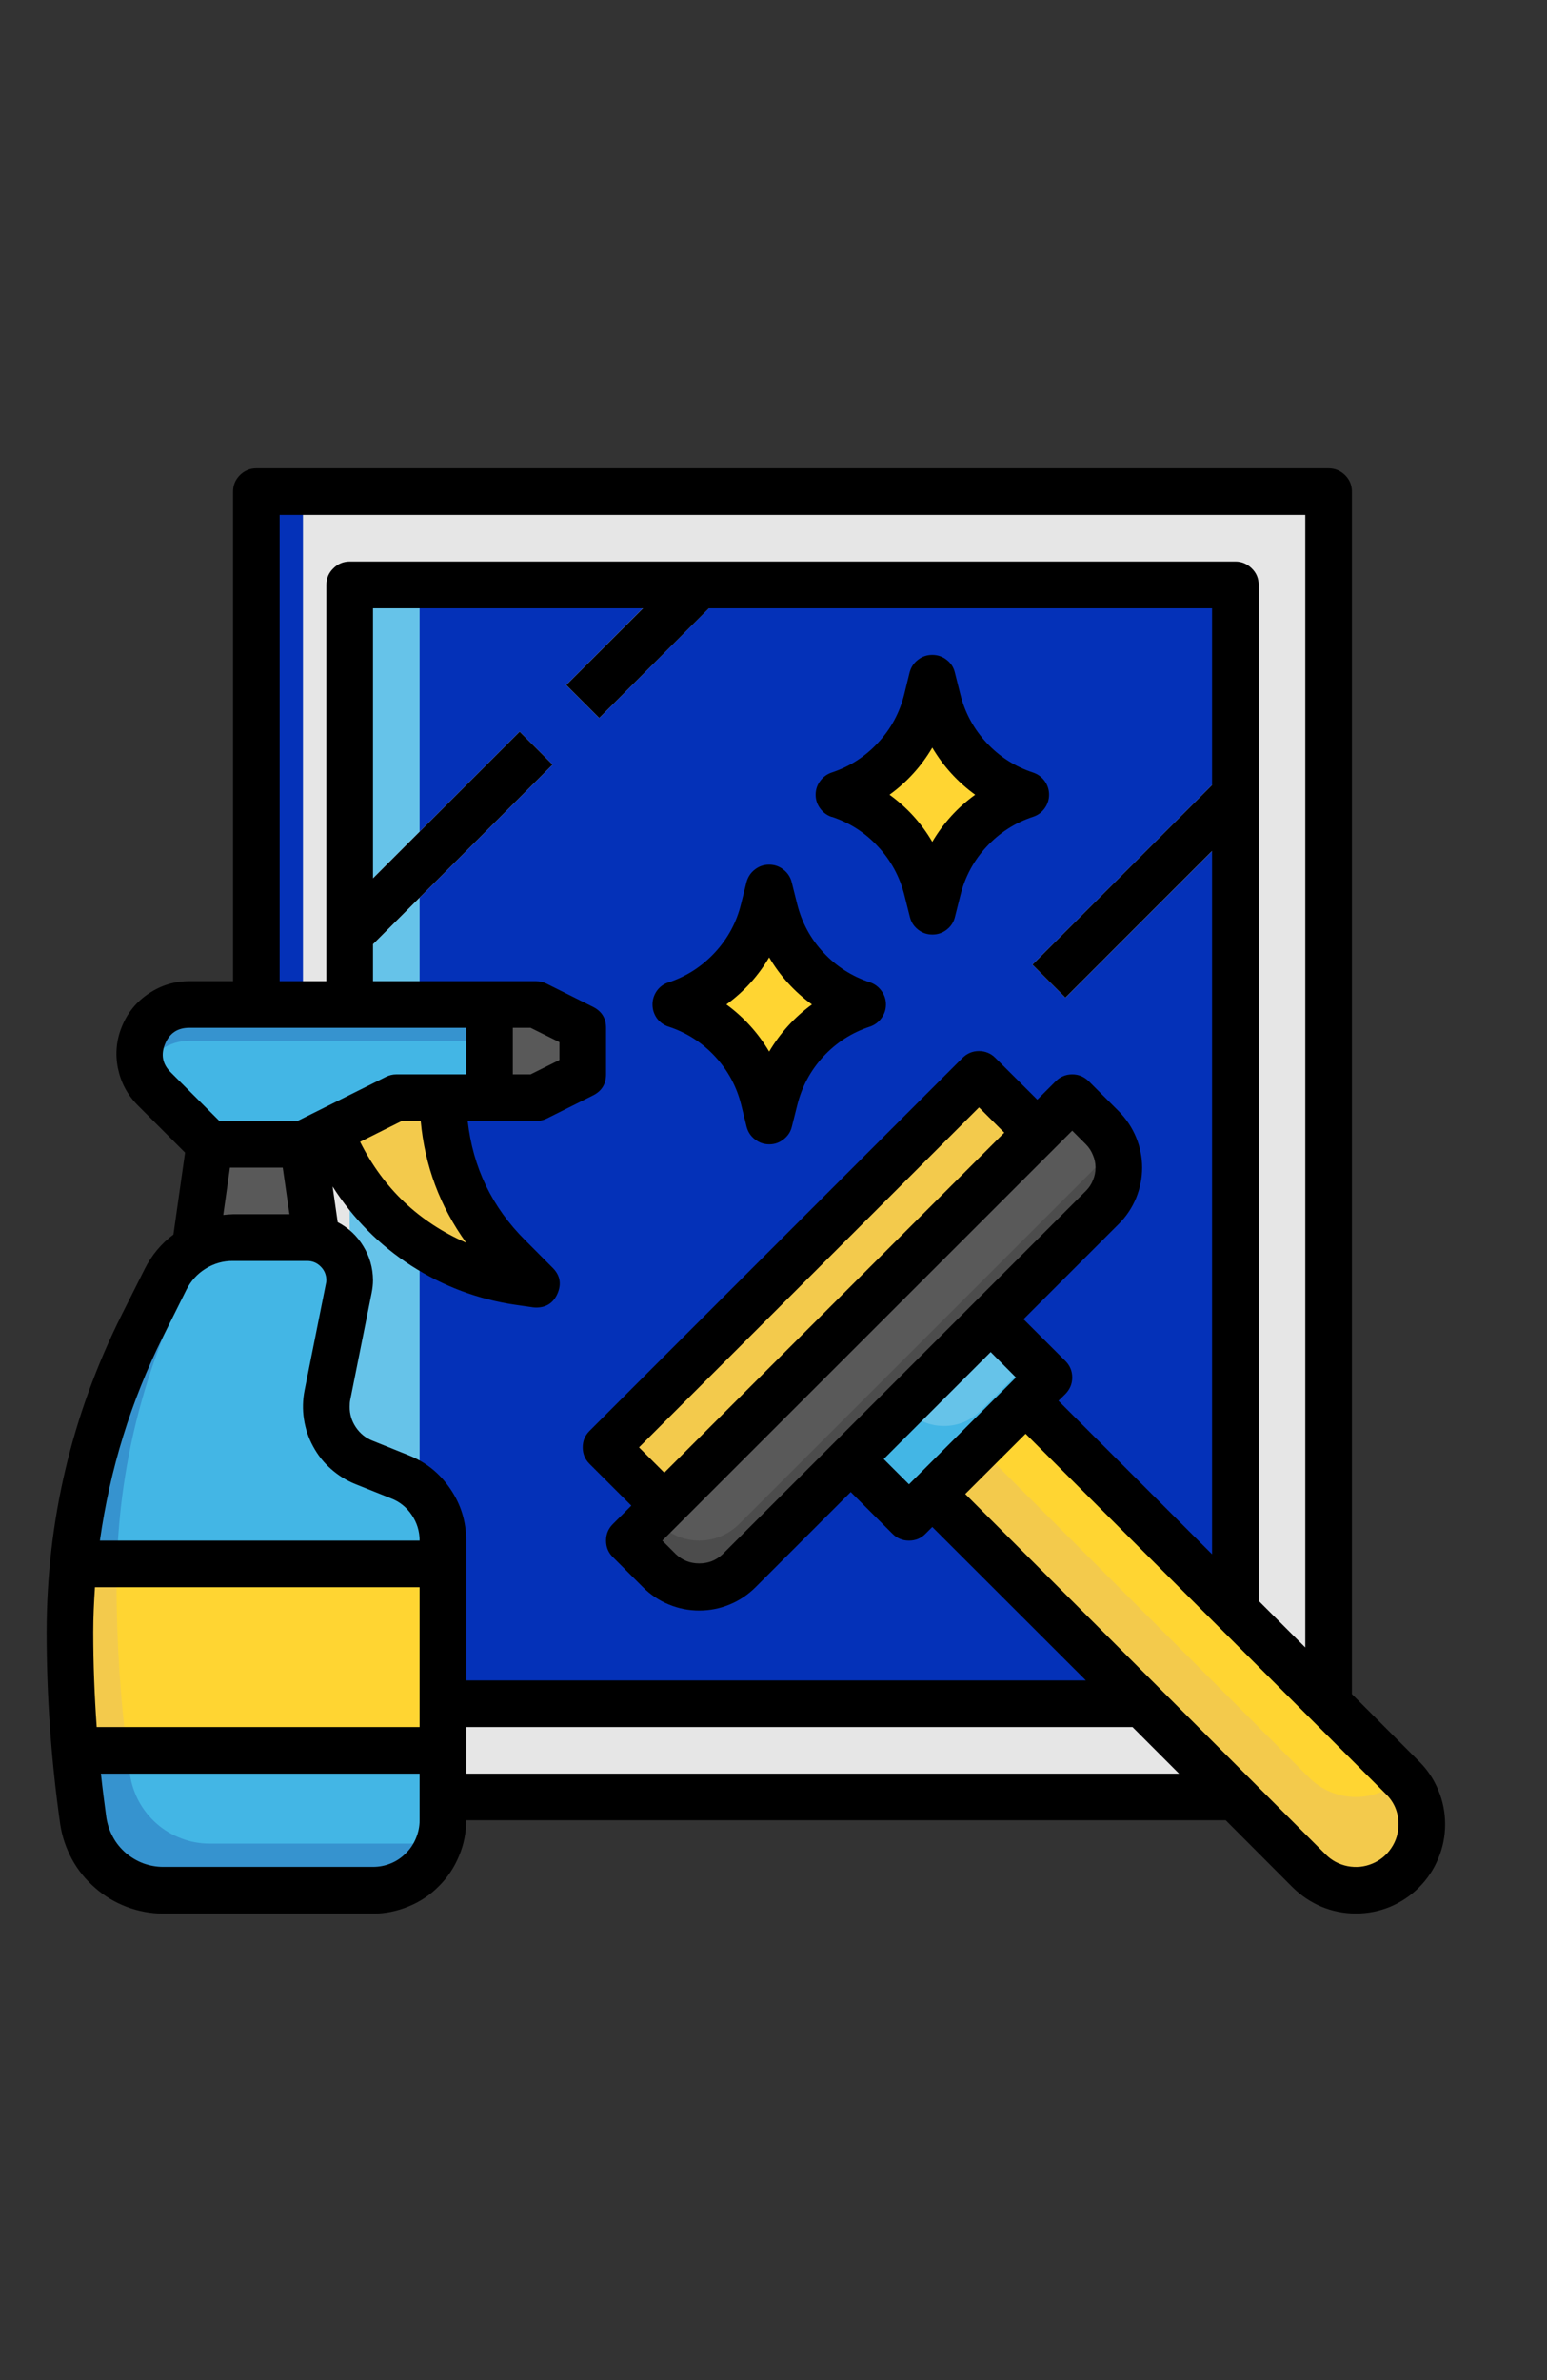 <svg xmlns="http://www.w3.org/2000/svg" xmlns:xlink="http://www.w3.org/1999/xlink" width="65" zoomAndPan="magnify" viewBox="0 0 48.75 75" height="100" preserveAspectRatio="xMidYMid meet" version="1.0"><rect x="0" y="0" width="48.75" height="75" fill="#333333" stroke="none"/><defs><clipPath id="3d277acfbd"><path d="M 1 14.023 L 46 14.023 L 46 61 L 1 61 Z M 1 14.023 " clip-rule="nonzero"/></clipPath></defs><path fill="#0431b8" d="M 8.078 15.492 L 41.867 15.492 L 41.867 56.625 L 8.078 56.625 Z M 8.078 15.492 " fill-opacity="1" fill-rule="nonzero"/><path fill="#e6e6e6" d="M 9.547 15.492 L 41.867 15.492 L 41.867 56.625 L 9.547 56.625 Z M 9.547 15.492 " fill-opacity="1" fill-rule="nonzero"/><path fill="#66c3e9" d="M 11.02 18.43 L 38.93 18.43 L 38.93 53.688 L 11.02 53.688 Z M 11.02 18.43 " fill-opacity="1" fill-rule="nonzero"/><path fill="#0431b8" d="M 13.223 18.43 L 38.93 18.43 L 38.93 53.688 L 13.223 53.688 Z M 13.223 18.43 " fill-opacity="1" fill-rule="nonzero"/><path fill="#4c4c4c" d="M 19.832 48.547 L 20.781 49.496 C 21.129 49.844 21.547 50.016 22.035 50.016 C 22.523 50.016 22.941 49.844 23.289 49.496 L 34.738 38.047 C 35.082 37.703 35.258 37.285 35.258 36.793 C 35.258 36.305 35.082 35.887 34.738 35.539 L 33.789 34.59 Z M 19.832 48.547 " fill-opacity="1" fill-rule="nonzero"/><path fill="#f3ca4c" d="M 20.934 47.445 L 19.098 45.609 L 30.852 33.855 L 32.688 35.691 " fill-opacity="1" fill-rule="nonzero"/><path fill="#43b6e5" d="M 26.809 45.977 L 28.645 47.812 L 33.055 43.406 L 31.219 41.57 " fill-opacity="1" fill-rule="nonzero"/><path fill="#f3ca4c" d="M 29.379 47.078 L 41.258 58.957 C 41.664 59.363 42.156 59.566 42.727 59.562 C 43.004 59.562 43.27 59.512 43.523 59.406 C 43.777 59.301 44.004 59.152 44.195 58.957 C 44.391 58.762 44.543 58.535 44.648 58.281 C 44.754 58.027 44.805 57.762 44.805 57.488 C 44.805 56.914 44.602 56.426 44.195 56.02 L 32.32 44.141 " fill-opacity="1" fill-rule="nonzero"/><path fill="#ffd532" d="M 26.441 25.043 C 27.129 25.27 27.719 25.652 28.211 26.18 C 28.699 26.711 29.035 27.328 29.211 28.031 L 29.379 28.715 L 29.551 28.031 C 29.727 27.328 30.062 26.711 30.551 26.18 C 31.043 25.652 31.633 25.27 32.32 25.043 C 31.633 24.812 31.043 24.434 30.551 23.902 C 30.062 23.371 29.727 22.758 29.551 22.055 L 29.379 21.371 L 29.211 22.055 C 29.035 22.758 28.699 23.371 28.211 23.902 C 27.719 24.434 27.129 24.812 26.441 25.043 Z M 21.301 31.652 C 21.988 31.883 22.574 32.262 23.066 32.793 C 23.559 33.324 23.891 33.938 24.066 34.641 L 24.238 35.324 L 24.41 34.641 C 24.586 33.938 24.918 33.324 25.41 32.793 C 25.902 32.262 26.492 31.883 27.176 31.652 C 26.492 31.426 25.902 31.043 25.41 30.512 C 24.918 29.984 24.586 29.367 24.41 28.664 L 24.238 27.98 L 24.066 28.664 C 23.891 29.367 23.559 29.984 23.066 30.512 C 22.574 31.043 21.988 31.426 21.301 31.652 Z M 30.852 45.609 L 41.258 56.02 C 41.453 56.215 41.68 56.363 41.934 56.469 C 42.188 56.574 42.453 56.625 42.727 56.625 C 43.004 56.625 43.27 56.574 43.523 56.469 C 43.777 56.363 44.004 56.215 44.195 56.02 L 32.32 44.141 Z M 30.852 45.609 " fill-opacity="1" fill-rule="nonzero"/><path fill="#595959" d="M 33.789 34.59 L 20.566 47.812 L 20.781 48.027 C 20.949 48.195 21.141 48.32 21.355 48.41 C 21.574 48.5 21.801 48.547 22.035 48.547 C 22.27 48.547 22.496 48.5 22.715 48.41 C 22.93 48.32 23.121 48.195 23.289 48.027 L 34.738 36.578 C 34.887 36.426 35.004 36.254 35.094 36.059 C 35.004 35.867 34.887 35.691 34.738 35.539 Z M 33.789 34.59 " fill-opacity="1" fill-rule="nonzero"/><path fill="#66c3e9" d="M 31.219 41.57 L 28.461 44.324 L 28.598 44.457 C 28.75 44.609 28.926 44.73 29.125 44.812 C 29.324 44.895 29.531 44.934 29.746 44.934 C 29.965 44.934 30.172 44.895 30.371 44.812 C 30.57 44.73 30.746 44.609 30.898 44.457 L 32.504 42.855 Z M 31.219 41.57 " fill-opacity="1" fill-rule="nonzero"/><path fill="#ffffff" d="M 16.375 23.055 L 11.02 28.41 L 11.02 30.488 L 17.414 24.094 Z M 18.883 22.625 L 23.074 18.43 L 20.996 18.43 L 17.844 21.586 Z M 33.574 31.438 L 38.93 26.082 L 38.93 24.004 L 32.535 30.398 Z M 33.574 31.438 " fill-opacity="1" fill-rule="nonzero"/><path fill="#f3ca4c" d="M 10.395 35.637 C 10.633 36.262 10.953 36.844 11.348 37.387 C 11.742 37.926 12.203 38.406 12.727 38.824 C 13.25 39.242 13.82 39.582 14.434 39.848 C 15.047 40.113 15.688 40.293 16.352 40.391 L 16.895 40.469 L 16.031 39.605 C 15.367 38.941 14.855 38.176 14.496 37.305 C 14.137 36.438 13.957 35.531 13.957 34.59 L 11.02 34.59 Z M 10.395 35.637 " fill-opacity="1" fill-rule="nonzero"/><path fill="#3693cf" d="M 9.977 39.043 L 9.547 36.059 L 12.488 34.59 L 16.895 34.59 L 18.363 33.855 L 18.363 32.387 L 16.895 31.652 L 5.965 31.652 C 5.758 31.652 5.559 31.691 5.367 31.773 C 5.18 31.852 5.008 31.965 4.863 32.109 C 4.719 32.254 4.605 32.426 4.527 32.613 C 4.445 32.805 4.406 33.004 4.406 33.211 C 4.406 33.641 4.559 34.008 4.863 34.312 L 6.609 36.059 L 6.145 39.324 " fill-opacity="1" fill-rule="nonzero"/><path fill="#43b6e5" d="M 5.965 32.797 C 5.645 32.797 5.355 32.887 5.09 33.066 C 4.824 33.246 4.637 33.484 4.52 33.781 C 4.598 33.984 4.711 34.16 4.863 34.312 L 6.609 36.059 L 6.145 39.324 L 9.977 39.043 L 9.547 36.059 L 12.488 34.59 L 16.895 34.59 L 18.363 33.855 L 18.363 33.531 L 16.895 32.797 Z M 5.965 32.797 " fill-opacity="1" fill-rule="nonzero"/><path fill="#595959" d="M 15.426 34.59 L 15.426 31.652 L 16.895 31.652 L 18.363 32.387 L 18.363 33.855 L 16.895 34.59 Z M 9.547 36.059 L 6.609 36.059 L 5.875 41.203 L 10.285 41.203 Z M 9.547 36.059 " fill-opacity="1" fill-rule="nonzero"/><path fill="#3693cf" d="M 5.219 40.312 L 4.48 41.789 C 2.961 44.824 2.203 48.039 2.203 51.434 C 2.203 53.426 2.344 55.41 2.625 57.383 C 2.668 57.684 2.766 57.969 2.91 58.238 C 3.059 58.508 3.246 58.742 3.477 58.941 C 3.707 59.145 3.965 59.297 4.254 59.402 C 4.539 59.512 4.836 59.562 5.141 59.562 L 11.754 59.562 C 12.043 59.562 12.324 59.508 12.594 59.398 C 12.867 59.285 13.105 59.125 13.309 58.918 C 13.516 58.711 13.676 58.473 13.789 58.203 C 13.898 57.934 13.957 57.652 13.957 57.359 L 13.957 48.547 C 13.957 48.102 13.832 47.699 13.582 47.332 C 13.336 46.961 13.004 46.695 12.59 46.531 L 11.473 46.086 C 11.113 45.941 10.824 45.707 10.609 45.387 C 10.391 45.066 10.281 44.715 10.285 44.328 C 10.285 44.203 10.297 44.078 10.32 43.957 L 10.992 40.598 C 11.008 40.512 11.02 40.422 11.02 40.336 C 11.02 40.156 10.984 39.988 10.914 39.824 C 10.848 39.66 10.75 39.516 10.625 39.391 C 10.5 39.266 10.355 39.168 10.191 39.102 C 10.027 39.031 9.859 38.996 9.68 38.996 L 7.344 38.996 C 6.895 39 6.48 39.117 6.094 39.352 C 5.711 39.59 5.422 39.91 5.219 40.312 Z M 5.219 40.312 " fill-opacity="1" fill-rule="nonzero"/><path fill="#43b6e5" d="M 13.223 58.094 C 13.438 58.094 13.648 58.059 13.852 57.992 C 13.918 57.785 13.953 57.578 13.957 57.359 L 13.957 48.547 C 13.957 48.102 13.832 47.699 13.582 47.332 C 13.336 46.961 13.004 46.695 12.59 46.531 L 11.473 46.086 C 11.27 46.004 11.082 45.887 10.918 45.742 C 10.75 45.594 10.617 45.422 10.512 45.227 C 10.406 45.035 10.336 44.828 10.305 44.609 C 10.27 44.391 10.277 44.172 10.32 43.953 L 10.992 40.594 C 11.008 40.508 11.016 40.422 11.02 40.336 C 11.02 40.156 10.984 39.988 10.914 39.824 C 10.848 39.66 10.75 39.516 10.625 39.391 C 10.5 39.266 10.355 39.168 10.191 39.102 C 10.027 39.031 9.859 38.996 9.68 38.996 L 7.344 38.996 C 7.066 39 6.797 39.047 6.539 39.145 L 5.949 40.32 C 4.43 43.355 3.672 46.57 3.672 49.965 C 3.672 51.957 3.812 53.941 4.094 55.914 C 4.141 56.215 4.234 56.5 4.379 56.77 C 4.527 57.039 4.715 57.273 4.945 57.473 C 5.176 57.676 5.438 57.828 5.723 57.934 C 6.008 58.043 6.305 58.094 6.609 58.094 Z M 13.223 58.094 " fill-opacity="1" fill-rule="nonzero"/><path fill="#f3ca4c" d="M 13.957 49.281 L 2.32 49.281 C 2.246 49.996 2.207 50.715 2.203 51.434 C 2.203 52.676 2.266 53.918 2.375 55.156 L 13.957 55.156 Z M 13.957 49.281 " fill-opacity="1" fill-rule="nonzero"/><path fill="#ffd532" d="M 3.672 49.965 C 3.676 51.703 3.785 53.434 4 55.156 L 13.957 55.156 L 13.957 49.281 L 3.691 49.281 C 3.684 49.508 3.672 49.734 3.672 49.965 Z M 3.672 49.965 " fill-opacity="1" fill-rule="nonzero"/><g clip-path="url(#3d277acfbd)"><path fill="#000000" d="M 4.562 39.984 L 3.82 41.461 C 2.258 44.602 1.473 47.926 1.469 51.434 C 1.469 53.461 1.613 55.48 1.898 57.488 C 1.957 57.875 2.082 58.242 2.27 58.59 C 2.457 58.934 2.703 59.234 3 59.492 C 3.297 59.754 3.629 59.949 4 60.09 C 4.367 60.227 4.746 60.297 5.141 60.301 L 11.754 60.301 C 12.141 60.301 12.516 60.223 12.875 60.074 C 13.238 59.926 13.555 59.715 13.828 59.438 C 14.105 59.164 14.316 58.844 14.465 58.484 C 14.617 58.125 14.691 57.75 14.691 57.359 L 38.625 57.359 L 40.738 59.477 C 41.004 59.738 41.309 59.941 41.652 60.086 C 41.996 60.227 42.355 60.297 42.727 60.297 C 43.102 60.297 43.461 60.227 43.805 60.086 C 44.148 59.941 44.453 59.738 44.715 59.477 C 44.98 59.211 45.184 58.906 45.324 58.562 C 45.469 58.219 45.539 57.859 45.539 57.488 C 45.539 57.113 45.469 56.754 45.324 56.41 C 45.184 56.066 44.98 55.762 44.715 55.5 L 42.602 53.383 L 42.602 15.492 C 42.602 15.289 42.531 15.117 42.387 14.973 C 42.242 14.832 42.07 14.758 41.867 14.758 L 8.078 14.758 C 7.875 14.758 7.703 14.832 7.559 14.973 C 7.418 15.117 7.344 15.289 7.344 15.492 L 7.344 30.918 L 5.965 30.918 C 5.5 30.918 5.078 31.047 4.691 31.305 C 4.305 31.562 4.023 31.906 3.848 32.332 C 3.668 32.762 3.625 33.203 3.715 33.656 C 3.809 34.113 4.016 34.504 4.344 34.832 L 5.832 36.32 L 5.465 38.902 C 5.078 39.191 4.777 39.555 4.562 39.984 Z M 5.137 42.121 L 5.875 40.641 C 6.016 40.363 6.215 40.141 6.48 39.977 C 6.746 39.812 7.035 39.73 7.344 39.734 L 9.68 39.734 C 9.848 39.734 9.988 39.793 10.105 39.91 C 10.223 40.027 10.281 40.168 10.285 40.336 C 10.285 40.375 10.281 40.414 10.27 40.453 L 9.598 43.812 C 9.539 44.113 9.531 44.414 9.578 44.719 C 9.625 45.023 9.719 45.309 9.867 45.578 C 10.012 45.848 10.199 46.086 10.43 46.289 C 10.66 46.492 10.914 46.652 11.199 46.766 L 12.32 47.215 C 12.594 47.32 12.812 47.496 12.977 47.742 C 13.141 47.984 13.223 48.254 13.223 48.547 L 3.148 48.547 C 3.465 46.297 4.125 44.152 5.137 42.121 Z M 16.719 32.387 L 17.629 32.84 L 17.629 33.402 L 16.719 33.855 L 16.16 33.855 L 16.16 32.387 Z M 13.258 35.324 C 13.387 36.734 13.863 38.012 14.691 39.16 C 13.195 38.504 12.078 37.441 11.348 35.98 L 12.66 35.324 Z M 10.48 37.387 C 11.125 38.398 11.949 39.23 12.957 39.883 C 13.965 40.531 15.062 40.945 16.246 41.117 L 16.789 41.195 C 16.824 41.199 16.859 41.203 16.895 41.203 C 17.223 41.203 17.445 41.051 17.574 40.75 C 17.699 40.445 17.645 40.18 17.414 39.949 L 16.555 39.086 C 15.508 38.047 14.902 36.793 14.738 35.324 L 16.895 35.324 C 17.008 35.324 17.117 35.301 17.223 35.25 L 18.691 34.516 C 18.961 34.379 19.098 34.16 19.098 33.855 L 19.098 32.387 C 19.098 32.086 18.961 31.867 18.691 31.73 L 17.223 30.996 C 17.117 30.945 17.008 30.918 16.895 30.918 L 11.754 30.918 L 11.754 29.754 L 17.414 24.094 L 16.375 23.055 L 11.754 27.676 L 11.754 19.168 L 20.262 19.168 L 17.844 21.586 L 18.883 22.625 L 22.34 19.168 L 38.195 19.168 L 38.195 24.738 L 32.535 30.398 L 33.574 31.438 L 38.195 26.816 L 38.195 48.977 L 33.355 44.141 L 33.574 43.926 C 33.715 43.781 33.789 43.609 33.789 43.406 C 33.789 43.203 33.715 43.027 33.574 42.887 L 32.254 41.57 L 35.258 38.566 C 35.492 38.332 35.672 38.062 35.801 37.754 C 35.926 37.445 35.992 37.129 35.992 36.793 C 35.992 36.461 35.926 36.141 35.801 35.836 C 35.672 35.527 35.492 35.258 35.258 35.02 L 34.309 34.07 C 34.164 33.93 33.992 33.855 33.789 33.855 C 33.586 33.855 33.41 33.93 33.27 34.07 L 32.688 34.652 L 31.367 33.336 C 31.227 33.195 31.051 33.121 30.848 33.121 C 30.648 33.121 30.473 33.195 30.332 33.336 L 18.578 45.09 C 18.434 45.234 18.363 45.406 18.363 45.609 C 18.363 45.812 18.434 45.984 18.578 46.129 L 19.895 47.445 L 19.312 48.027 C 19.168 48.172 19.098 48.344 19.098 48.547 C 19.098 48.75 19.168 48.922 19.312 49.066 L 20.262 50.016 C 20.496 50.25 20.77 50.434 21.074 50.559 C 21.383 50.688 21.703 50.75 22.035 50.75 C 22.367 50.75 22.688 50.688 22.996 50.559 C 23.301 50.434 23.574 50.25 23.809 50.016 L 26.809 47.016 L 28.125 48.332 C 28.27 48.477 28.441 48.547 28.645 48.547 C 28.848 48.547 29.023 48.477 29.164 48.332 L 29.379 48.117 L 34.219 52.953 L 14.691 52.953 L 14.691 48.547 C 14.691 47.953 14.527 47.41 14.191 46.918 C 13.859 46.426 13.418 46.07 12.863 45.852 L 11.746 45.402 C 11.523 45.316 11.348 45.172 11.215 44.977 C 11.082 44.781 11.016 44.562 11.02 44.328 C 11.02 44.25 11.023 44.176 11.039 44.102 L 11.711 40.742 C 11.738 40.605 11.754 40.473 11.754 40.336 C 11.75 39.949 11.648 39.594 11.449 39.27 C 11.25 38.941 10.98 38.688 10.641 38.512 Z M 28.645 46.773 L 27.848 45.977 L 31.219 42.605 L 32.016 43.406 Z M 20.137 45.609 L 30.852 34.895 L 31.648 35.691 L 20.934 46.406 Z M 33.789 35.629 L 34.219 36.059 C 34.316 36.156 34.391 36.27 34.441 36.398 C 34.496 36.523 34.523 36.656 34.523 36.793 C 34.523 36.934 34.496 37.066 34.441 37.191 C 34.391 37.32 34.316 37.43 34.219 37.527 L 22.77 48.977 C 22.562 49.172 22.316 49.266 22.035 49.266 C 21.754 49.266 21.508 49.172 21.301 48.977 L 20.871 48.547 Z M 2.938 51.434 C 2.938 50.961 2.961 50.488 2.992 50.016 L 13.223 50.016 L 13.223 54.422 L 3.047 54.422 C 2.977 53.426 2.938 52.43 2.938 51.434 Z M 11.754 58.828 L 5.141 58.828 C 4.926 58.828 4.715 58.789 4.512 58.715 C 4.309 58.637 4.125 58.527 3.961 58.387 C 3.797 58.242 3.66 58.078 3.559 57.887 C 3.453 57.695 3.387 57.492 3.352 57.281 C 3.289 56.82 3.23 56.355 3.18 55.891 L 13.223 55.891 L 13.223 57.359 C 13.223 57.555 13.184 57.742 13.109 57.922 C 13.035 58.102 12.93 58.262 12.789 58.398 C 12.652 58.539 12.496 58.645 12.312 58.719 C 12.133 58.793 11.945 58.828 11.754 58.828 Z M 14.691 55.891 L 14.691 54.422 L 35.688 54.422 L 37.156 55.891 Z M 44.07 57.488 C 44.07 57.758 43.996 58.008 43.844 58.234 C 43.695 58.457 43.492 58.625 43.242 58.727 C 42.992 58.832 42.73 58.855 42.465 58.805 C 42.199 58.75 41.969 58.629 41.777 58.438 L 30.418 47.078 L 32.32 45.18 L 43.676 56.535 C 43.941 56.797 44.07 57.113 44.07 57.488 Z M 8.812 16.227 L 41.133 16.227 L 41.133 51.914 L 39.664 50.445 L 39.664 18.43 C 39.664 18.23 39.594 18.055 39.449 17.914 C 39.305 17.77 39.133 17.695 38.93 17.695 L 11.02 17.695 C 10.816 17.695 10.641 17.77 10.5 17.914 C 10.355 18.055 10.285 18.23 10.285 18.43 L 10.285 30.918 L 8.812 30.918 Z M 5.383 33.793 C 5.121 33.535 5.062 33.234 5.203 32.895 C 5.344 32.555 5.598 32.387 5.965 32.387 L 14.691 32.387 L 14.691 33.855 L 12.488 33.855 C 12.371 33.855 12.262 33.883 12.16 33.934 L 9.375 35.324 L 6.914 35.324 Z M 7.246 36.793 L 8.91 36.793 L 9.121 38.262 L 7.344 38.262 C 7.242 38.266 7.137 38.273 7.035 38.285 Z M 7.246 36.793 " fill-opacity="1" fill-rule="nonzero"/></g><path fill="#000000" d="M 26.211 25.738 C 26.777 25.926 27.266 26.238 27.672 26.68 C 28.078 27.117 28.355 27.629 28.5 28.207 L 28.672 28.891 C 28.711 29.055 28.797 29.188 28.93 29.293 C 29.062 29.398 29.215 29.449 29.383 29.449 C 29.551 29.449 29.703 29.398 29.836 29.293 C 29.969 29.188 30.055 29.055 30.094 28.891 L 30.266 28.207 C 30.41 27.629 30.684 27.117 31.09 26.68 C 31.496 26.242 31.984 25.926 32.555 25.738 C 32.703 25.691 32.824 25.602 32.918 25.473 C 33.012 25.344 33.059 25.199 33.059 25.043 C 33.059 24.883 33.012 24.738 32.918 24.609 C 32.824 24.48 32.703 24.395 32.555 24.344 C 31.984 24.156 31.496 23.844 31.09 23.406 C 30.684 22.969 30.406 22.457 30.262 21.875 L 30.09 21.191 C 30.051 21.027 29.965 20.895 29.832 20.793 C 29.699 20.688 29.547 20.637 29.379 20.637 C 29.211 20.637 29.059 20.688 28.926 20.793 C 28.793 20.895 28.707 21.027 28.664 21.191 L 28.496 21.875 C 28.352 22.457 28.078 22.965 27.668 23.406 C 27.262 23.844 26.777 24.156 26.207 24.344 C 26.059 24.395 25.938 24.484 25.844 24.613 C 25.75 24.742 25.703 24.883 25.703 25.043 C 25.703 25.203 25.75 25.344 25.844 25.473 C 25.938 25.602 26.059 25.691 26.207 25.742 Z M 29.379 23.559 C 29.727 24.145 30.176 24.641 30.73 25.043 C 30.176 25.445 29.727 25.938 29.379 26.527 C 29.035 25.938 28.586 25.445 28.031 25.043 C 28.586 24.641 29.035 24.145 29.379 23.559 Z M 21.07 32.352 C 21.637 32.539 22.125 32.852 22.531 33.289 C 22.938 33.727 23.215 34.238 23.359 34.82 L 23.527 35.504 C 23.57 35.668 23.656 35.801 23.789 35.902 C 23.922 36.008 24.074 36.059 24.242 36.059 C 24.41 36.059 24.559 36.008 24.691 35.902 C 24.824 35.801 24.914 35.668 24.953 35.504 L 25.125 34.82 C 25.27 34.238 25.543 33.73 25.949 33.289 C 26.355 32.852 26.844 32.539 27.41 32.352 C 27.562 32.301 27.684 32.211 27.777 32.082 C 27.871 31.953 27.918 31.812 27.918 31.652 C 27.918 31.492 27.871 31.352 27.777 31.223 C 27.684 31.094 27.562 31.004 27.41 30.953 C 26.844 30.766 26.355 30.453 25.949 30.016 C 25.539 29.578 25.266 29.066 25.121 28.488 L 24.949 27.801 C 24.91 27.641 24.82 27.504 24.688 27.402 C 24.555 27.297 24.406 27.246 24.238 27.246 C 24.066 27.246 23.918 27.297 23.785 27.402 C 23.652 27.504 23.566 27.641 23.523 27.801 L 23.352 28.488 C 23.211 29.066 22.934 29.578 22.527 30.016 C 22.121 30.453 21.633 30.77 21.066 30.957 C 20.914 31.004 20.793 31.094 20.699 31.223 C 20.609 31.352 20.562 31.496 20.562 31.652 C 20.562 31.812 20.609 31.957 20.699 32.086 C 20.793 32.211 20.914 32.301 21.066 32.352 Z M 24.238 30.168 C 24.586 30.758 25.035 31.25 25.586 31.652 C 25.035 32.055 24.586 32.551 24.238 33.137 C 23.891 32.551 23.441 32.055 22.891 31.652 C 23.441 31.25 23.891 30.758 24.238 30.168 Z M 24.238 30.168 " fill-opacity="1" fill-rule="nonzero"/></svg>
